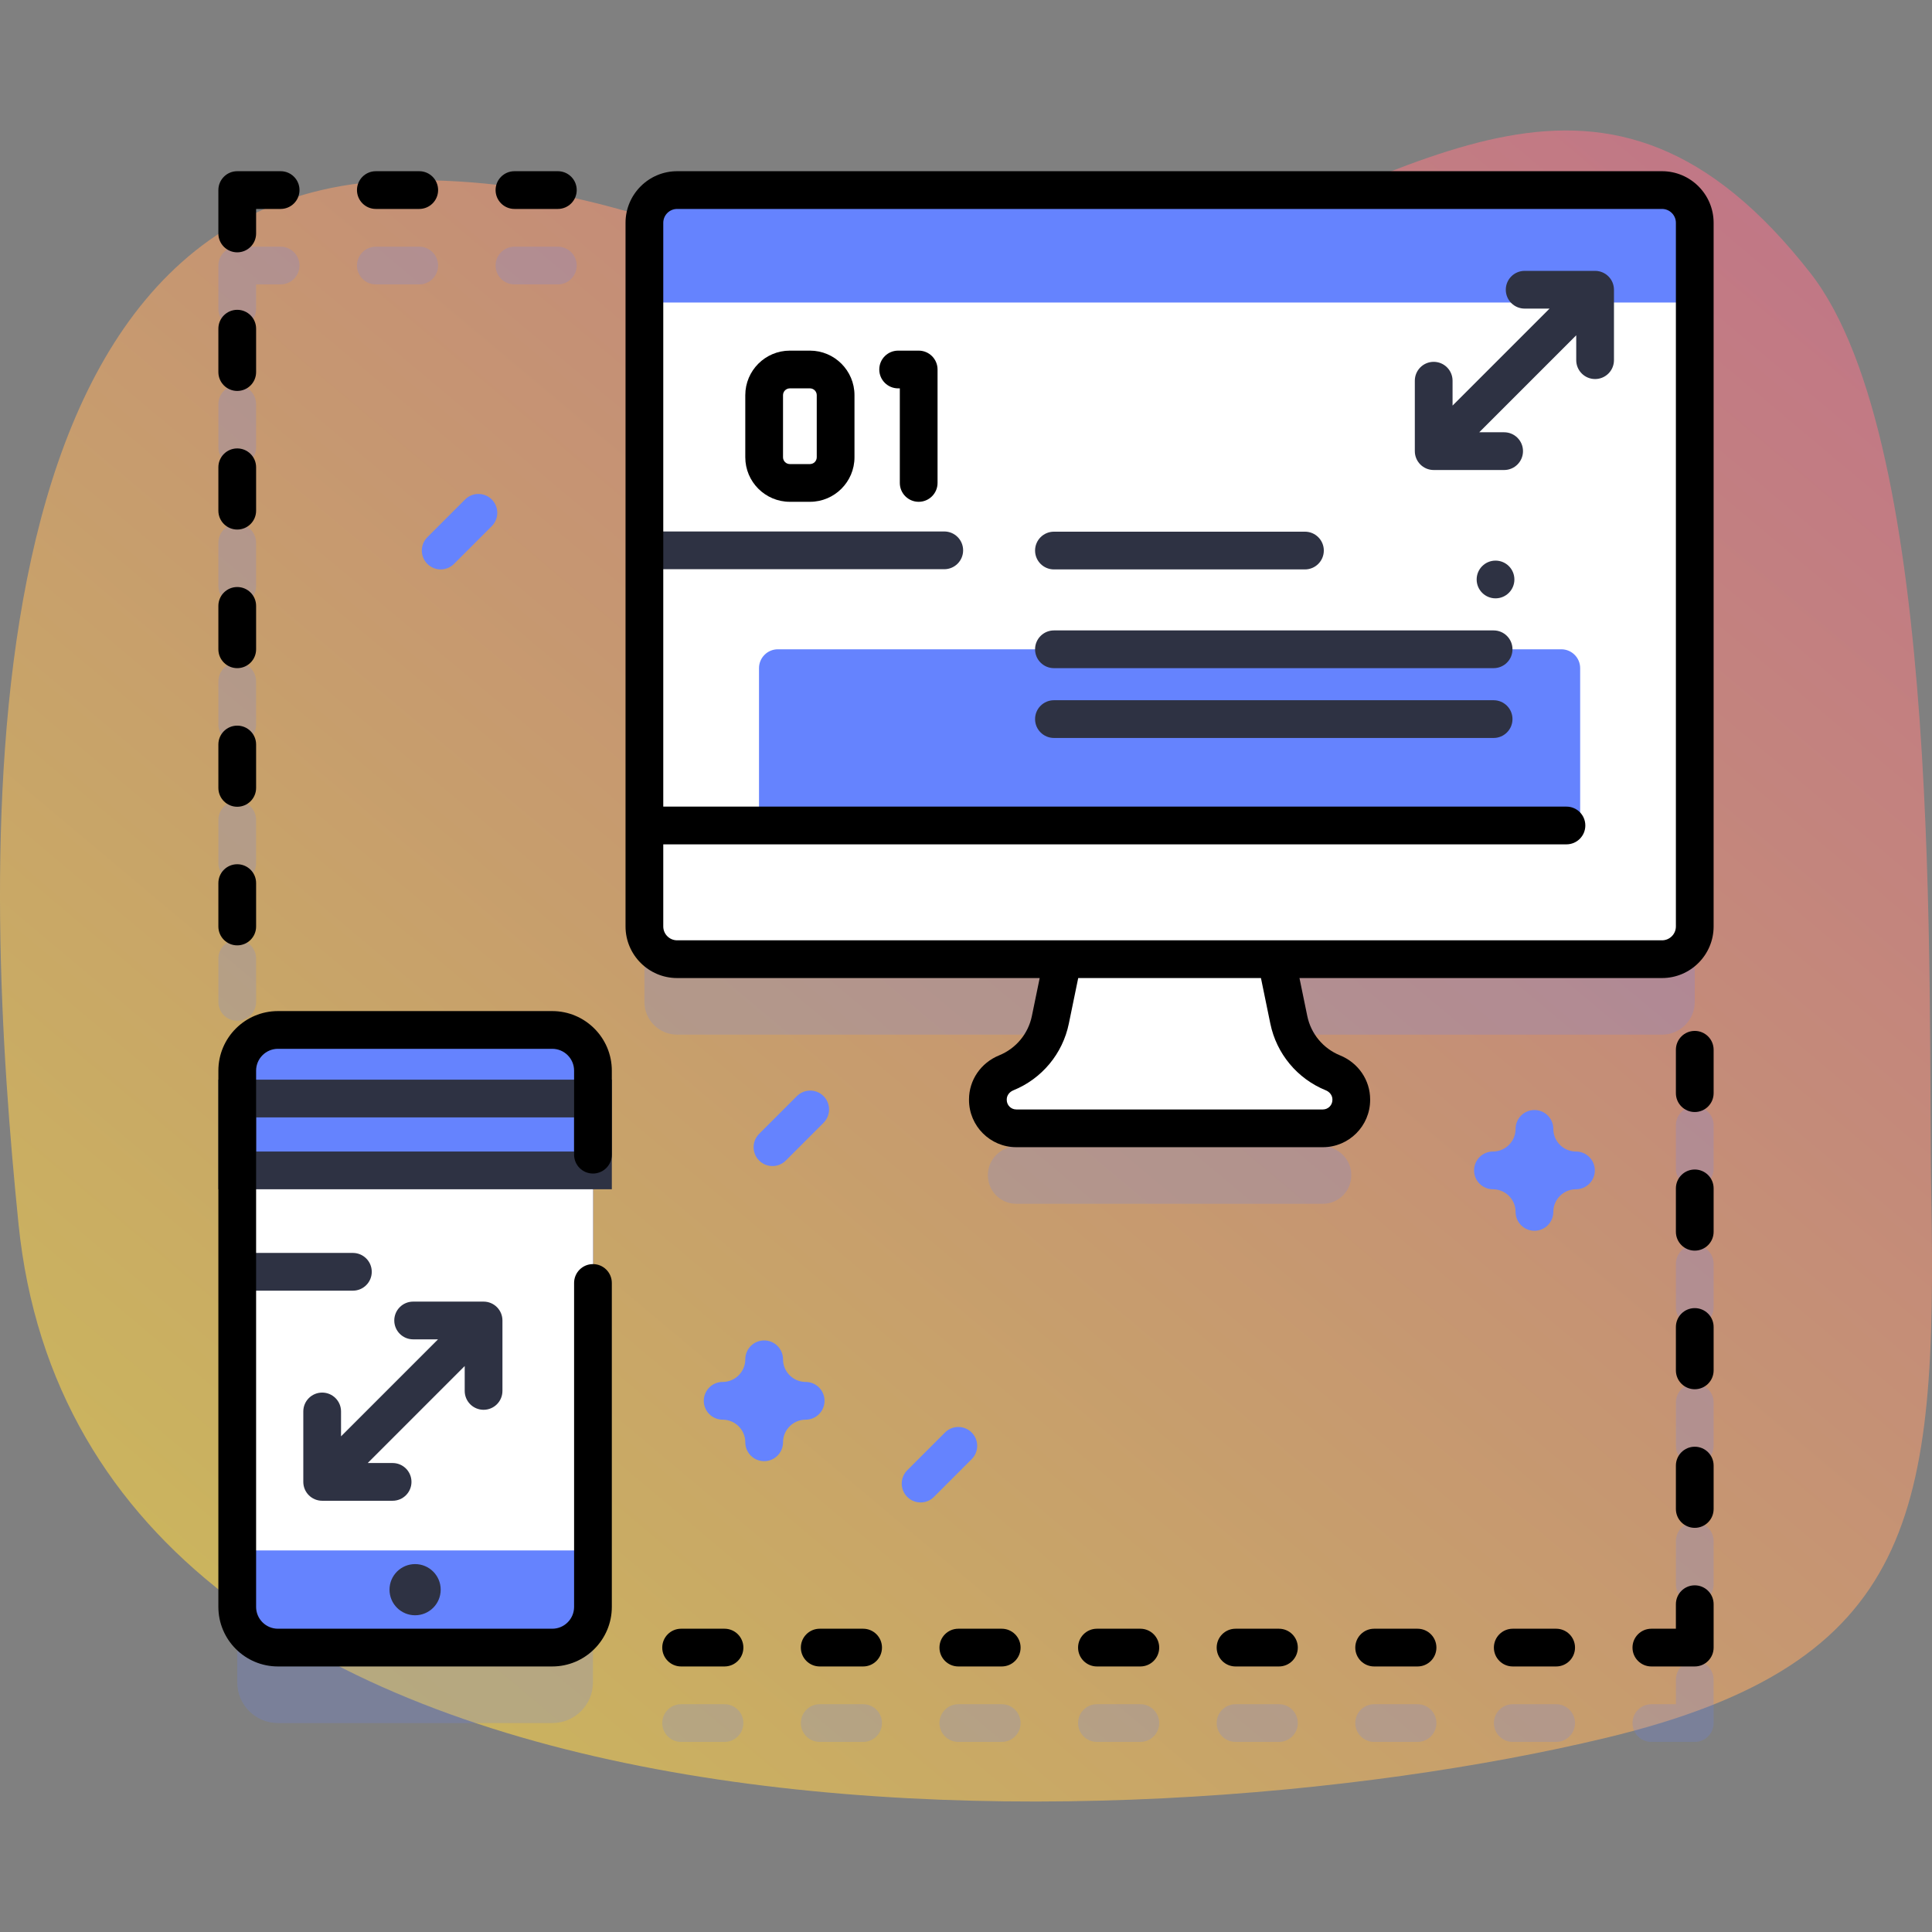 <?xml version="1.0"?>
<svg xmlns="http://www.w3.org/2000/svg" xmlns:xlink="http://www.w3.org/1999/xlink" xmlns:svgjs="http://svgjs.com/svgjs" version="1.1" width="512" height="512" x="0" y="0" viewBox="0 0 512 512" style="enable-background:new 0 0 512 512" xml:space="preserve" class=""><rect x="0" y="0" width="512" height="512" fill="#808080" stroke="none"/><g><linearGradient xmlns="http://www.w3.org/2000/svg" id="SVGID_1_" gradientUnits="userSpaceOnUse" x1="96.524" x2="444.685" y1="453.699" y2="38.776"><stop stop-opacity="0.6" stop-color="#fdd748" offset="0"/><stop stop-opacity="0.6" stop-color="#ed728a" offset="1"/></linearGradient><g xmlns="http://www.w3.org/2000/svg"><g><path d="m4.896 324.259c17.448 172.871 292.417 167.142 420.803 136.265 82.47-19.834 87.596-59.472 86.106-144.001-.96-54.486 3.443-198.725-32.004-244.123-54.448-69.733-103.228-25.998-170.656-3.235-86.488 29.197-120.189-22.932-202.476-21.38-120.641 2.278-110.778 187.252-101.773 276.474z" fill="url(#SVGID_1_)" data-original="url(#SVGID_1_)" style=""/></g><g><g><g opacity=".2"><g><g><g><path d="m192.003 461.629h-11.5c-2.762 0-5-2.238-5-5s2.238-5 5-5h11.5c2.762 0 5 2.238 5 5s-2.238 5-5 5z" fill="#6583fe" data-original="#6583fe" style="" class=""/></g><g><path d="m228.735 461.629h-11.5c-2.762 0-5-2.238-5-5s2.238-5 5-5h11.5c2.762 0 5 2.238 5 5s-2.238 5-5 5z" fill="#6583fe" data-original="#6583fe" style="" class=""/></g><g><path d="m265.468 461.629h-11.5c-2.762 0-5-2.238-5-5s2.238-5 5-5h11.5c2.762 0 5 2.238 5 5s-2.239 5-5 5z" fill="#6583fe" data-original="#6583fe" style="" class=""/></g></g><g><g><path d="m302.2 461.629h-11.5c-2.762 0-5-2.238-5-5s2.238-5 5-5h11.5c2.762 0 5 2.238 5 5s-2.238 5-5 5z" fill="#6583fe" data-original="#6583fe" style="" class=""/></g><g><path d="m338.933 461.629h-11.5c-2.762 0-5-2.238-5-5s2.238-5 5-5h11.5c2.762 0 5 2.238 5 5s-2.239 5-5 5z" fill="#6583fe" data-original="#6583fe" style="" class=""/></g><g><path d="m375.664 461.629h-11.5c-2.762 0-5-2.238-5-5s2.238-5 5-5h11.5c2.762 0 5 2.238 5 5s-2.238 5-5 5z" fill="#6583fe" data-original="#6583fe" style="" class=""/></g><g><path d="m412.396 461.629h-11.5c-2.762 0-5-2.238-5-5s2.238-5 5-5h11.5c2.762 0 5 2.238 5 5s-2.238 5-5 5z" fill="#6583fe" data-original="#6583fe" style="" class=""/></g></g></g><g><g><g><path d="m449.129 314.7c-2.762 0-5-2.238-5-5v-11.5c0-2.762 2.238-5 5-5s5 2.238 5 5v11.5c0 2.762-2.238 5-5 5z" fill="#6583fe" data-original="#6583fe" style="" class=""/></g><g><path d="m449.129 351.433c-2.762 0-5-2.238-5-5v-11.5c0-2.762 2.238-5 5-5s5 2.238 5 5v11.5c0 2.761-2.238 5-5 5z" fill="#6583fe" data-original="#6583fe" style="" class=""/></g><g><path d="m449.129 388.164c-2.762 0-5-2.238-5-5v-11.5c0-2.762 2.238-5 5-5s5 2.238 5 5v11.5c0 2.762-2.238 5-5 5z" fill="#6583fe" data-original="#6583fe" style="" class=""/></g><g><path d="m449.129 424.896c-2.762 0-5-2.238-5-5v-11.5c0-2.762 2.238-5 5-5s5 2.238 5 5v11.5c0 2.762-2.238 5-5 5z" fill="#6583fe" data-original="#6583fe" style="" class=""/></g></g><g><g><path d="m449.129 461.629h-11.5c-2.762 0-5-2.238-5-5s2.238-5 5-5h6.5v-6.5c0-2.762 2.238-5 5-5s5 2.238 5 5v11.5c0 2.762-2.238 5-5 5z" fill="#6583fe" data-original="#6583fe" style="" class=""/></g></g></g></g><g opacity=".2"><g><g><g><path d="m147.836 75.371h-11.5c-2.762 0-5-2.238-5-5s2.238-5 5-5h11.5c2.762 0 5 2.238 5 5s-2.238 5-5 5z" fill="#6583fe" data-original="#6583fe" style="" class=""/></g><g><path d="m111.103 75.371h-11.5c-2.762 0-5-2.238-5-5s2.238-5 5-5h11.5c2.762 0 5 2.238 5 5s-2.238 5-5 5z" fill="#6583fe" data-original="#6583fe" style="" class=""/></g></g></g><g><g><g><path d="m62.871 270.532c-2.762 0-5-2.238-5-5v-11.5c0-2.762 2.238-5 5-5s5 2.238 5 5v11.5c0 2.762-2.238 5-5 5z" fill="#6583fe" data-original="#6583fe" style="" class=""/></g></g><g><g><path d="m62.871 233.8c-2.762 0-5-2.238-5-5v-11.5c0-2.762 2.238-5 5-5s5 2.238 5 5v11.5c0 2.762-2.238 5-5 5z" fill="#6583fe" data-original="#6583fe" style="" class=""/></g><g><path d="m62.871 197.067c-2.762 0-5-2.238-5-5v-11.5c0-2.762 2.238-5 5-5s5 2.238 5 5v11.5c0 2.762-2.238 5-5 5z" fill="#6583fe" data-original="#6583fe" style="" class=""/></g><g><path d="m62.871 160.336c-2.762 0-5-2.238-5-5v-11.5c0-2.762 2.238-5 5-5s5 2.238 5 5v11.5c0 2.762-2.238 5-5 5z" fill="#6583fe" data-original="#6583fe" style="" class=""/></g><g><path d="m62.871 123.604c-2.762 0-5-2.238-5-5v-11.5c0-2.762 2.238-5 5-5s5 2.238 5 5v11.5c0 2.761-2.238 5-5 5z" fill="#6583fe" data-original="#6583fe" style="" class=""/></g></g><g><g><path d="m62.871 86.871c-2.762 0-5-2.238-5-5v-11.5c0-2.762 2.238-5 5-5h11.5c2.762 0 5 2.238 5 5s-2.238 5-5 5h-6.5v6.5c0 2.762-2.238 5-5 5z" fill="#6583fe" data-original="#6583fe" style="" class=""/></g></g></g></g><g fill="#6583fe" opacity=".2"><path d="m440.453 70.371h-261.003c-4.791 0-8.676 3.884-8.676 8.676v186.47c0 4.792 3.884 8.676 8.676 8.676h102.213l-3.308 16.073c-1.337 6.498-5.834 11.663-11.687 14.047-2.9 1.181-4.869 3.911-4.869 7.043v.135c0 4.158 3.37 7.528 7.528 7.528h81.249c4.158 0 7.528-3.371 7.528-7.528v-.135c0-3.132-1.969-5.861-4.869-7.043-5.853-2.384-10.349-7.549-11.687-14.047l-3.308-16.073h102.213c4.791 0 8.676-3.884 8.676-8.676v-186.47c0-4.792-3.884-8.676-8.676-8.676z" fill="#6583fe" data-original="#6583fe" style="" class=""/><path d="m146.356 292.948h-72.7c-5.956 0-10.784 4.828-10.784 10.785v142.112c0 5.956 4.828 10.785 10.784 10.785h72.7c5.956 0 10.785-4.828 10.785-10.785v-142.112c-.001-5.956-4.829-10.785-10.785-10.785z" fill="#6583fe" data-original="#6583fe" style="" class=""/></g><g><g><g><g><g><g><path d="m269.327 299.018h81.249c4.158 0 7.528-3.371 7.528-7.528v-.135c0-3.132-1.969-5.861-4.869-7.043-5.852-2.384-10.349-7.549-11.687-14.047l-4.437-21.56h-54.32l-4.437 21.56c-1.337 6.498-5.834 11.663-11.687 14.047-2.901 1.181-4.869 3.911-4.869 7.043v.135c.001 4.158 3.371 7.528 7.529 7.528z" fill="#ffffff" data-original="#ffffff" style="" class=""/><path d="m440.453 254.192h-261.003c-4.792 0-8.676-3.884-8.676-8.676v-186.469c0-4.792 3.884-8.676 8.676-8.676h261.003c4.792 0 8.676 3.884 8.676 8.676v186.469c0 4.792-3.884 8.676-8.676 8.676z" fill="#ffffff" data-original="#ffffff" style="" class=""/><g><path d="m250.238 150.846h-76.52c-2.762 0-5-2.239-5-5s2.238-5 5-5h76.52c2.762 0 5 2.239 5 5s-2.238 5-5 5z" fill="#2e3243" data-original="#2626bc" style="" class=""/></g><path d="m418.758 218.761h-217.614v-41.693c0-2.761 2.239-5 5-5h207.614c2.761 0 5 2.239 5 5z" fill="#6583fe" data-original="#6583fe" style="" class=""/><path d="m449.129 80.167v-21.12c0-4.792-3.884-8.676-8.676-8.676h-261.003c-4.791 0-8.676 3.884-8.676 8.676v21.12z" fill="#6583fe" data-original="#6583fe" style="" class=""/><path d="m170.774 218.761v26.755c0 4.792 3.884 8.676 8.676 8.676h261.003c4.792 0 8.676-3.884 8.676-8.676v-26.755z" fill="#ffffff" data-original="#ffffff" style="" class=""/></g></g></g></g></g><g><g><g><g><path d="m146.356 436.629h-72.7c-5.956 0-10.785-4.828-10.785-10.785v-142.111c0-5.956 4.828-10.785 10.785-10.785h72.7c5.956 0 10.785 4.828 10.785 10.785v142.112c-.001 5.956-4.829 10.784-10.785 10.784z" fill="#6583fe" data-original="#6583fe" style="" class=""/><path d="m62.87 291.12h94.27v119.76h-94.27z" fill="#ffffff" data-original="#ffffff" style="" class=""/><g><path d="m98.52 337.04c0 2.77-2.24 5-5 5h-30.65v-10h30.65c2.76 0 5 2.24 5 5z" fill="#2e3243" data-original="#2626bc" style="" class=""/></g><path d="m62.871 291.122h94.269v19.045h-94.269z" fill="#6583fe" data-original="#6583fe" style="" class=""/><g><path d="m162.141 315.167h-104.27v-29.045h104.27zm-94.27-10h84.27v-9.045h-84.27z" fill="#2e3243" data-original="#2626bc" style="" class=""/></g></g></g></g></g></g><g fill="#2626bc"><path d="m422.717 71.783h-18.666c-2.762 0-5 2.238-5 5s2.238 5 5 5h6.596l-25.704 25.704v-6.597c0-2.762-2.238-5-5-5s-5 2.238-5 5v18.667c0 2.762 2.238 5 5 5h18.667c2.762 0 5-2.238 5-5s-2.238-5-5-5h-6.597l25.704-25.704v6.596c0 2.762 2.238 5 5 5s5-2.238 5-5v-18.666c0-2.762-2.239-5-5-5z" fill="#2e3243" data-original="#2626bc" style="" class=""/><path d="m128.152 344.941h-18.666c-2.762 0-5 2.238-5 5s2.238 5 5 5h6.596l-25.704 25.705v-6.596c0-2.762-2.238-5-5-5s-5 2.238-5 5v18.667c0 2.762 2.238 5 5 5h18.667c2.762 0 5-2.238 5-5s-2.238-5-5-5h-6.597l25.704-25.705v6.597c0 2.762 2.238 5 5 5s5-2.238 5-5v-18.667c0-2.762-2.238-5.001-5-5.001z" fill="#2e3243" data-original="#2626bc" style="" class=""/><circle cx="110.006" cy="421.282" r="6.782" fill="#2e3243" data-original="#2626bc" style="" class=""/><g><path d="m440.453 45.371h-261.004c-7.541 0-13.676 6.135-13.676 13.676v186.47c0 7.541 6.135 13.676 13.676 13.676h96.079l-2.071 10.065c-.969 4.709-4.212 8.607-8.676 10.424-4.849 1.976-7.983 6.559-7.983 11.674v.135c0 6.907 5.62 12.527 12.528 12.527h81.249c6.907 0 12.527-5.62 12.527-12.527v-.135c0-5.116-3.133-9.698-7.982-11.674-4.463-1.817-7.706-5.715-8.675-10.424l-2.072-10.065h96.079c7.541 0 13.676-6.135 13.676-13.676v-186.47c.001-7.541-6.134-13.676-13.675-13.676zm-103.802 225.902c1.643 7.984 7.138 14.59 14.697 17.67 1.066.434 1.755 1.381 1.755 2.412v.135c0 1.394-1.134 2.527-2.527 2.527h-81.249c-1.395 0-2.528-1.134-2.528-2.527v-.135c0-1.031.69-1.978 1.755-2.412 7.561-3.08 13.056-9.686 14.698-17.67l2.486-12.081h48.427zm107.478-25.756c0 2.026-1.649 3.676-3.676 3.676h-261.004c-2.026 0-3.676-1.649-3.676-3.676v-21.756h239.355c2.762 0 5-2.238 5-5s-2.238-5-5-5h-239.355v-154.714c0-2.026 1.65-3.676 3.676-3.676h261.004c2.026 0 3.676 1.649 3.676 3.676z" fill="#000000" data-original="#000000" style="" class=""/><path d="m146.355 267.948h-72.7c-8.703 0-15.784 7.081-15.784 15.784v142.112c0 8.703 7.081 15.784 15.784 15.784h72.7c8.704 0 15.785-7.081 15.785-15.784v-85.844c0-2.762-2.238-5-5-5s-5 2.238-5 5v85.845c0 3.189-2.595 5.784-5.785 5.784h-72.7c-3.189 0-5.784-2.595-5.784-5.784v-142.113c0-3.189 2.595-5.784 5.784-5.784h72.7c3.19 0 5.785 2.595 5.785 5.784v22.268c0 2.762 2.238 5 5 5s5-2.238 5-5v-22.268c.001-8.703-7.08-15.784-15.785-15.784z" fill="#000000" data-original="#000000" style="" class=""/><path d="m192.003 431.629h-11.5c-2.762 0-5 2.238-5 5s2.238 5 5 5h11.5c2.762 0 5-2.238 5-5s-2.238-5-5-5z" fill="#000000" data-original="#000000" style="" class=""/><path d="m228.735 431.629h-11.5c-2.762 0-5 2.238-5 5s2.238 5 5 5h11.5c2.762 0 5-2.238 5-5s-2.238-5-5-5z" fill="#000000" data-original="#000000" style="" class=""/><path d="m265.468 431.629h-11.5c-2.762 0-5 2.238-5 5s2.238 5 5 5h11.5c2.762 0 5-2.238 5-5s-2.239-5-5-5z" fill="#000000" data-original="#000000" style="" class=""/><path d="m302.2 431.629h-11.5c-2.762 0-5 2.238-5 5s2.238 5 5 5h11.5c2.762 0 5-2.238 5-5s-2.238-5-5-5z" fill="#000000" data-original="#000000" style="" class=""/><path d="m338.933 431.629h-11.5c-2.762 0-5 2.238-5 5s2.238 5 5 5h11.5c2.762 0 5-2.238 5-5s-2.239-5-5-5z" fill="#000000" data-original="#000000" style="" class=""/><path d="m375.664 431.629h-11.5c-2.762 0-5 2.238-5 5s2.238 5 5 5h11.5c2.762 0 5-2.238 5-5s-2.238-5-5-5z" fill="#000000" data-original="#000000" style="" class=""/><path d="m412.396 431.629h-11.5c-2.762 0-5 2.238-5 5s2.238 5 5 5h11.5c2.762 0 5-2.238 5-5s-2.238-5-5-5z" fill="#000000" data-original="#000000" style="" class=""/><path d="m449.129 273.2c-2.762 0-5 2.238-5 5v11.5c0 2.762 2.238 5 5 5s5-2.238 5-5v-11.5c0-2.762-2.238-5-5-5z" fill="#000000" data-original="#000000" style="" class=""/><path d="m449.129 309.933c-2.762 0-5 2.238-5 5v11.5c0 2.762 2.238 5 5 5s5-2.238 5-5v-11.5c0-2.762-2.238-5-5-5z" fill="#000000" data-original="#000000" style="" class=""/><path d="m449.129 346.664c-2.762 0-5 2.238-5 5v11.5c0 2.762 2.238 5 5 5s5-2.238 5-5v-11.5c0-2.762-2.238-5-5-5z" fill="#000000" data-original="#000000" style="" class=""/><path d="m449.129 383.396c-2.762 0-5 2.238-5 5v11.5c0 2.762 2.238 5 5 5s5-2.238 5-5v-11.5c0-2.761-2.238-5-5-5z" fill="#000000" data-original="#000000" style="" class=""/><path d="m449.129 420.129c-2.762 0-5 2.238-5 5v6.5h-6.5c-2.762 0-5 2.238-5 5s2.238 5 5 5h11.5c2.762 0 5-2.238 5-5v-11.5c0-2.762-2.238-5-5-5z" fill="#000000" data-original="#000000" style="" class=""/><path d="m136.336 55.371h11.5c2.762 0 5-2.238 5-5s-2.238-5-5-5h-11.5c-2.762 0-5 2.238-5 5s2.238 5 5 5z" fill="#000000" data-original="#000000" style="" class=""/><path d="m99.603 55.371h11.5c2.762 0 5-2.238 5-5s-2.238-5-5-5h-11.5c-2.762 0-5 2.238-5 5s2.239 5 5 5z" fill="#000000" data-original="#000000" style="" class=""/><path d="m62.871 250.532c2.762 0 5-2.238 5-5v-11.5c0-2.762-2.238-5-5-5s-5 2.238-5 5v11.5c0 2.762 2.238 5 5 5z" fill="#000000" data-original="#000000" style="" class=""/><path d="m62.871 213.8c2.762 0 5-2.238 5-5v-11.5c0-2.762-2.238-5-5-5s-5 2.238-5 5v11.5c0 2.761 2.238 5 5 5z" fill="#000000" data-original="#000000" style="" class=""/><path d="m62.871 177.067c2.762 0 5-2.238 5-5v-11.5c0-2.762-2.238-5-5-5s-5 2.238-5 5v11.5c0 2.762 2.238 5 5 5z" fill="#000000" data-original="#000000" style="" class=""/><path d="m62.871 140.336c2.762 0 5-2.238 5-5v-11.5c0-2.762-2.238-5-5-5s-5 2.238-5 5v11.5c0 2.762 2.238 5 5 5z" fill="#000000" data-original="#000000" style="" class=""/><path d="m62.871 103.603c2.762 0 5-2.238 5-5v-11.5c0-2.762-2.238-5-5-5s-5 2.238-5 5v11.5c0 2.762 2.238 5 5 5z" fill="#000000" data-original="#000000" style="" class=""/><path d="m62.871 66.871c2.762 0 5-2.238 5-5v-6.5h6.5c2.762 0 5-2.238 5-5s-2.238-5-5-5h-11.5c-2.762 0-5 2.238-5 5v11.5c0 2.762 2.238 5 5 5z" fill="#000000" data-original="#000000" style="" class=""/><path d="m214.644 92.921h-5.332c-6.508 0-11.803 5.295-11.803 11.803v16.457c0 6.508 5.295 11.802 11.803 11.802h5.332c6.508 0 11.803-5.294 11.803-11.802v-16.457c0-6.508-5.295-11.803-11.803-11.803zm1.803 28.26c0 .993-.809 1.802-1.803 1.802h-5.332c-.994 0-1.803-.809-1.803-1.802v-16.457c0-.994.809-1.803 1.803-1.803h5.332c.994 0 1.803.809 1.803 1.803z" fill="#000000" data-original="#000000" style="" class=""/><path d="m243.461 92.921h-5.444c-2.762 0-5 2.238-5 5s2.238 5 5 5h.444v25.062c0 2.762 2.238 5 5 5s5-2.238 5-5v-30.062c0-2.762-2.238-5-5-5z" fill="#000000" data-original="#000000" style="" class=""/></g></g><g><g><path d="m345.825 150.901h-66.52c-2.762 0-5-2.239-5-5s2.238-5 5-5h66.52c2.762 0 5 2.239 5 5s-2.239 5-5 5z" fill="#2e3243" data-original="#2626bc" style="" class=""/></g><g><path d="m395.825 177.068h-116.52c-2.762 0-5-2.239-5-5s2.238-5 5-5h116.52c2.762 0 5 2.239 5 5s-2.239 5-5 5z" fill="#2e3243" data-original="#2626bc" style="" class=""/></g><g><path d="m395.825 195.568h-116.52c-2.762 0-5-2.239-5-5s2.238-5 5-5h116.52c2.762 0 5 2.239 5 5s-2.239 5-5 5z" fill="#2e3243" data-original="#2626bc" style="" class=""/></g><circle cx="396.33" cy="153.568" fill="#2e3243" r="5" data-original="#2626bc" style="" class=""/></g></g><g fill="#6583fe"><path d="m116.787 150.901c-1.279 0-2.56-.488-3.535-1.465-1.953-1.952-1.953-5.118 0-7.07l10-10c1.951-1.953 5.119-1.953 7.07 0 1.953 1.952 1.953 5.118 0 7.07l-10 10c-.975.977-2.256 1.465-3.535 1.465z" fill="#6583fe" data-original="#6583fe" style="" class=""/><path d="m243.968 398.164c-1.279 0-2.56-.488-3.535-1.465-1.953-1.952-1.953-5.118 0-7.07l10-10c1.951-1.953 5.119-1.953 7.07 0 1.953 1.952 1.953 5.118 0 7.07l-10 10c-.976.977-2.256 1.465-3.535 1.465z" fill="#6583fe" data-original="#6583fe" style="" class=""/><path d="m204.713 309.019c-1.279 0-2.56-.488-3.535-1.465-1.953-1.952-1.953-5.118 0-7.07l10-10c1.951-1.953 5.119-1.953 7.07 0 1.953 1.952 1.953 5.118 0 7.07l-10 10c-.976.976-2.256 1.465-3.535 1.465z" fill="#6583fe" data-original="#6583fe" style="" class=""/><path d="m406.646 326.167c-2.762 0-5-2.238-5-5 0-3.309-2.691-6-6-6-2.762 0-5-2.238-5-5s2.238-5 5-5c3.309 0 6-2.691 6-6 0-2.762 2.238-5 5-5s5 2.238 5 5c0 3.309 2.691 6 6 6 2.762 0 5 2.238 5 5s-2.238 5-5 5c-3.309 0-6 2.691-6 6 0 2.762-2.238 5-5 5z" fill="#6583fe" data-original="#6583fe" style="" class=""/><path d="m202.51 387.228c-2.762 0-5-2.238-5-5 0-3.309-2.691-6-6-6-2.762 0-5-2.238-5-5s2.238-5 5-5c3.309 0 6-2.691 6-6 0-2.762 2.238-5 5-5s5 2.238 5 5c0 3.309 2.691 6 6 6 2.762 0 5 2.238 5 5s-2.238 5-5 5c-3.309 0-6 2.691-6 6 0 2.762-2.239 5-5 5z" fill="#6583fe" data-original="#6583fe" style="" class=""/></g></g></g></g></svg>
